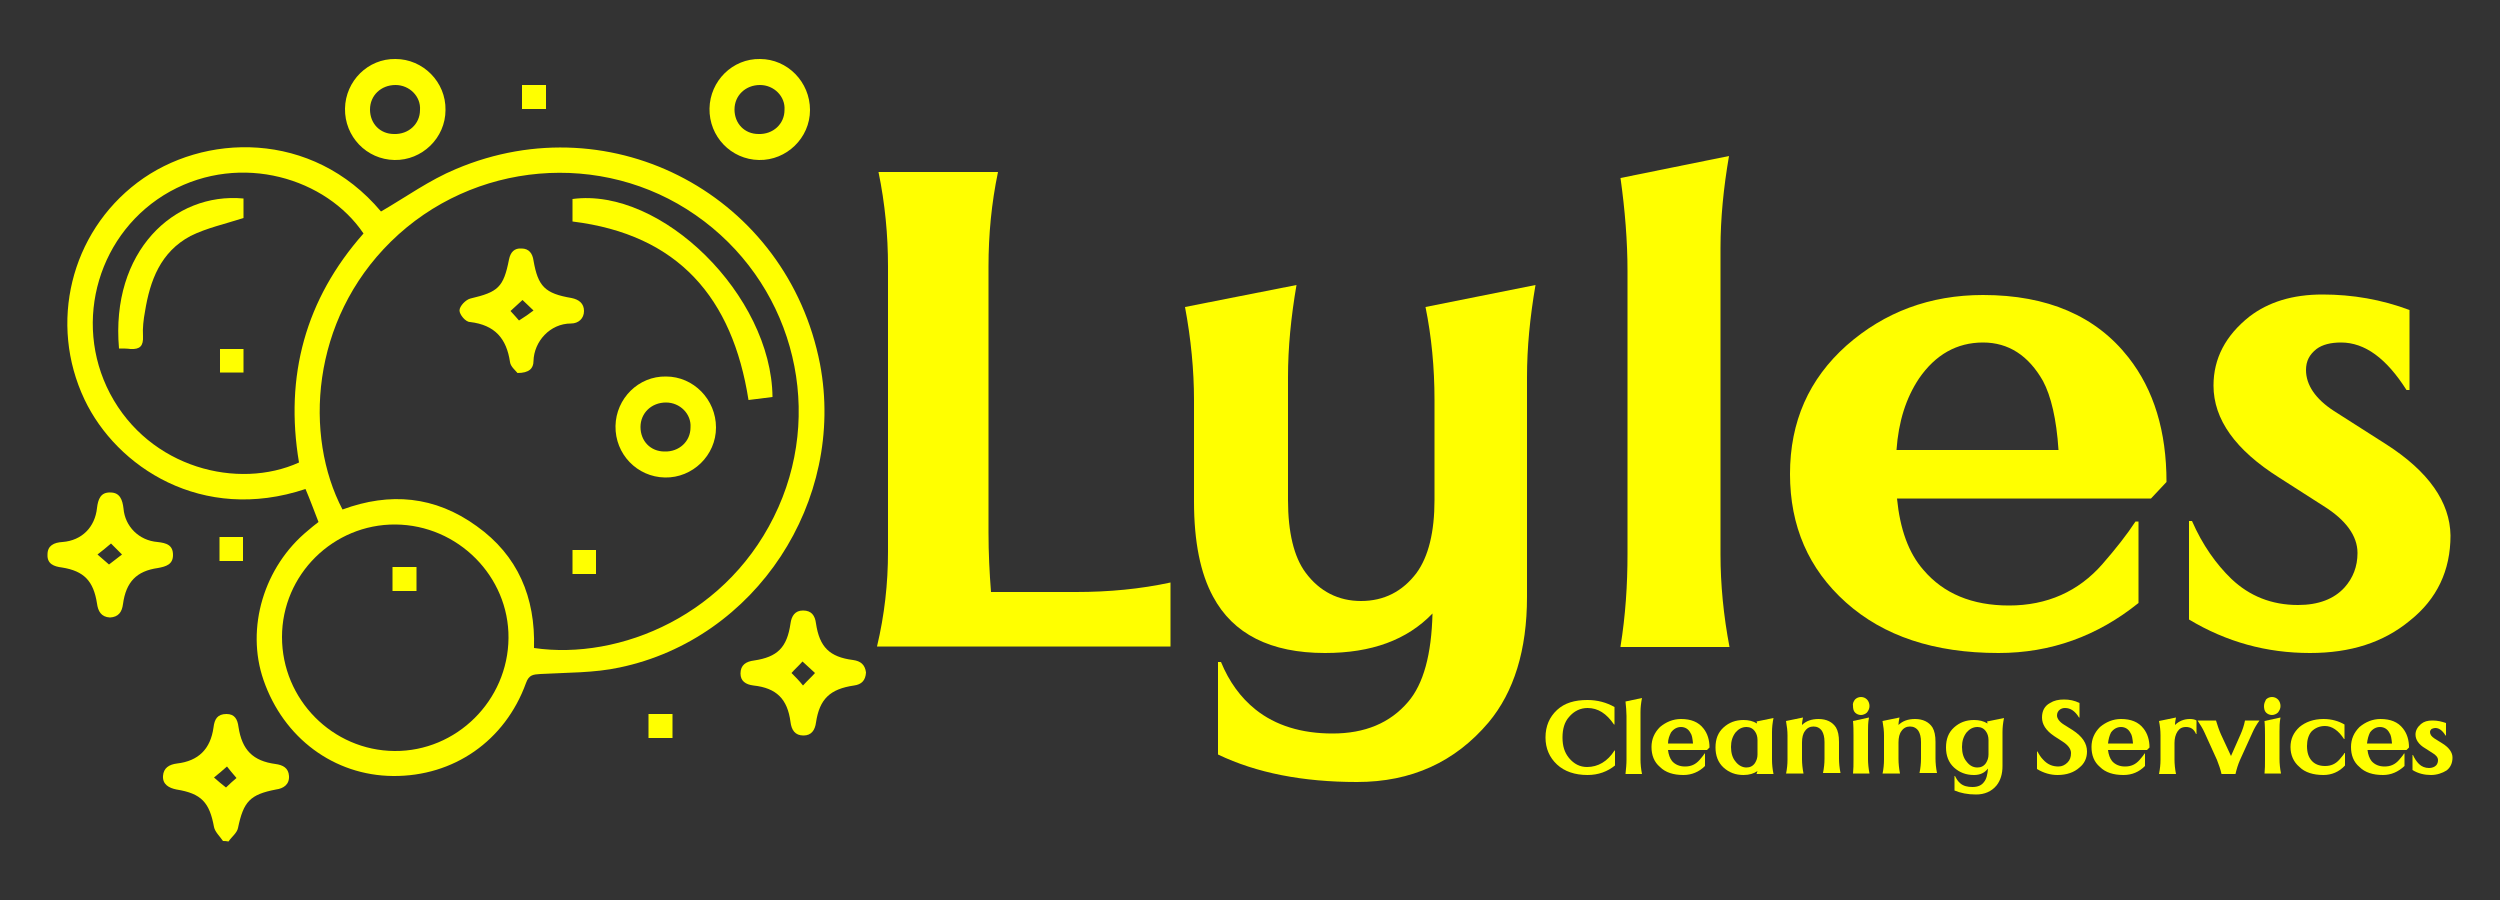 <?xml version="1.0" encoding="utf-8"?>
<!-- Generator: Adobe Illustrator 25.3.1, SVG Export Plug-In . SVG Version: 6.00 Build 0)  -->
<svg version="1.1" id="Layer_1" xmlns="http://www.w3.org/2000/svg" xmlns:xlink="http://www.w3.org/1999/xlink" x="0px" y="0px"
	 viewBox="0 0 50 18" style="enable-background:new 0 0 50 18;" xml:space="preserve">
<rect x="0" y="0" width="50" height="18" fill="#333333" stroke="none"/>
<style type="text/css">
	.st0{fill:#FFFF00;}
</style>
<g>
	<g>
		<g>
			<g>
				<path class="st0" d="M17.54,12.93c0.15-0.63,0.22-1.26,0.22-1.89V5.33c0-0.63-0.06-1.26-0.19-1.89h2.39
					c-0.13,0.62-0.19,1.25-0.19,1.89v5.32c0,0.41,0.02,0.81,0.05,1.19h1.7c0.66,0,1.29-0.06,1.89-0.19v1.28H17.54z"/>
				<path class="st0" d="M26.5,13.06c-1.09,0-1.84-0.38-2.24-1.13c-0.25-0.46-0.38-1.09-0.38-1.9V8c0-0.59-0.06-1.22-0.18-1.86
					l2.23-0.44c-0.11,0.64-0.17,1.25-0.17,1.84V10c0,0.65,0.12,1.14,0.35,1.45c0.28,0.38,0.66,0.57,1.11,0.57
					c0.46,0,0.83-0.19,1.11-0.56c0.24-0.33,0.36-0.82,0.36-1.46V8c0-0.65-0.06-1.27-0.18-1.86l2.2-0.44
					c-0.11,0.64-0.17,1.25-0.17,1.84v4.4c0,1.06-0.26,1.9-0.77,2.51c-0.67,0.79-1.54,1.19-2.63,1.19c-1.08,0-2.01-0.18-2.78-0.55
					v-1.85h0.06c0.16,0.39,0.39,0.71,0.69,0.95c0.4,0.32,0.92,0.48,1.54,0.48c0.65,0,1.15-0.21,1.51-0.63
					c0.31-0.36,0.47-0.95,0.49-1.77C28.14,12.8,27.43,13.06,26.5,13.06z"/>
				<path class="st0" d="M32.41,12.93c0.1-0.62,0.14-1.23,0.14-1.85V5.42c0-0.59-0.05-1.22-0.14-1.86l2.17-0.44
					c-0.11,0.64-0.17,1.25-0.17,1.84v6.13c0,0.6,0.06,1.22,0.18,1.85H32.41z"/>
				<path class="st0" d="M39.97,13.06c-1.29,0-2.3-0.34-3.05-1.01c-0.75-0.67-1.12-1.53-1.12-2.57c0-1.05,0.38-1.9,1.13-2.57
					c0.76-0.67,1.67-1.01,2.73-1.01c1.29,0,2.26,0.42,2.91,1.25c0.51,0.65,0.76,1.48,0.76,2.49l-0.31,0.33h-5.08
					c0.06,0.61,0.23,1.09,0.53,1.43c0.4,0.47,0.97,0.71,1.71,0.71c0.76,0,1.39-0.28,1.87-0.83c0.27-0.31,0.49-0.59,0.66-0.85h0.06
					v1.63C41.95,12.72,41.02,13.06,39.97,13.06z M37.93,9h3.24c-0.04-0.62-0.15-1.08-0.31-1.38c-0.29-0.51-0.69-0.77-1.2-0.77
					c-0.52,0-0.95,0.24-1.28,0.72C38.12,7.96,37.97,8.43,37.93,9z"/>
				<path class="st0" d="M46.2,13.06c-0.87,0-1.67-0.22-2.42-0.67v-1.97h0.06c0.21,0.48,0.48,0.86,0.79,1.16
					c0.36,0.34,0.8,0.52,1.33,0.52c0.41,0,0.72-0.12,0.93-0.35c0.17-0.19,0.26-0.42,0.26-0.69c0-0.34-0.23-0.66-0.68-0.94
					l-0.89-0.57C44.71,9,44.27,8.39,44.27,7.71c0-0.54,0.24-1,0.72-1.38c0.38-0.29,0.86-0.44,1.46-0.44c0.6,0,1.18,0.1,1.74,0.31
					v1.6h-0.06c-0.4-0.63-0.83-0.95-1.31-0.95c-0.2,0-0.37,0.04-0.49,0.13c-0.14,0.11-0.21,0.24-0.21,0.42
					c0,0.3,0.19,0.58,0.56,0.82l1.05,0.67c0.84,0.54,1.27,1.15,1.28,1.82c0,0.7-0.27,1.27-0.81,1.7
					C47.67,12.85,47.01,13.06,46.2,13.06z"/>
			</g>
		</g>
		<g>
			<path class="st0" d="M31.75,15.5c-0.25,0-0.46-0.07-0.61-0.21c-0.15-0.14-0.23-0.32-0.23-0.54c0-0.23,0.08-0.41,0.23-0.55
				c0.15-0.14,0.35-0.2,0.61-0.2c0.2,0,0.38,0.05,0.54,0.14v0.35h-0.01c-0.15-0.22-0.32-0.33-0.53-0.33c-0.14,0-0.27,0.06-0.37,0.18
				c-0.09,0.1-0.13,0.24-0.13,0.41c0,0.17,0.04,0.3,0.13,0.41c0.1,0.12,0.22,0.18,0.36,0.18c0.22,0,0.41-0.11,0.55-0.33h0.01v0.3
				C32.15,15.43,31.97,15.5,31.75,15.5z"/>
			<path class="st0" d="M32.51,15.48c0.01-0.1,0.02-0.19,0.02-0.29v-0.87c0-0.09-0.01-0.19-0.02-0.29l0.33-0.07
				c-0.02,0.1-0.03,0.19-0.03,0.28v0.95c0,0.09,0.01,0.19,0.03,0.29H32.51z"/>
			<path class="st0" d="M33.67,15.5c-0.2,0-0.36-0.05-0.47-0.16c-0.12-0.1-0.17-0.24-0.17-0.4c0-0.16,0.06-0.29,0.17-0.4
				c0.12-0.1,0.26-0.16,0.42-0.16c0.2,0,0.35,0.06,0.45,0.19c0.08,0.1,0.12,0.23,0.12,0.38l-0.05,0.05h-0.78
				c0.01,0.09,0.04,0.17,0.08,0.22c0.06,0.07,0.15,0.11,0.26,0.11c0.12,0,0.21-0.04,0.29-0.13c0.04-0.05,0.08-0.09,0.1-0.13h0.01
				v0.25C33.98,15.44,33.83,15.5,33.67,15.5z M33.36,14.87h0.5c-0.01-0.1-0.02-0.17-0.05-0.21c-0.04-0.08-0.11-0.12-0.19-0.12
				c-0.08,0-0.15,0.04-0.2,0.11C33.39,14.71,33.36,14.78,33.36,14.87z"/>
			<path class="st0" d="M35.47,15.48h-0.34c0.01-0.02,0.01-0.04,0.02-0.06c-0.07,0.05-0.16,0.08-0.28,0.08
				c-0.16,0-0.29-0.05-0.4-0.15c-0.11-0.1-0.16-0.24-0.16-0.4c0-0.17,0.05-0.3,0.16-0.4c0.11-0.1,0.24-0.15,0.4-0.15
				c0.1,0,0.19,0.02,0.27,0.07c0-0.01,0-0.02-0.01-0.04l0.34-0.07c-0.02,0.1-0.03,0.19-0.03,0.28v0.55
				C35.44,15.29,35.45,15.38,35.47,15.48z M34.93,15.35c0.07,0,0.13-0.03,0.17-0.09c0.03-0.05,0.05-0.1,0.05-0.17V14.8
				c0-0.07-0.02-0.13-0.05-0.17c-0.04-0.06-0.1-0.09-0.17-0.09c-0.09,0-0.16,0.04-0.22,0.11c-0.06,0.08-0.09,0.17-0.09,0.29
				c0,0.12,0.03,0.22,0.09,0.29C34.77,15.31,34.85,15.35,34.93,15.35z"/>
			<path class="st0" d="M35.72,15.48c0.02-0.1,0.03-0.19,0.03-0.29v-0.48c0-0.09-0.01-0.18-0.03-0.29l0.34-0.07
				c-0.01,0.05-0.02,0.1-0.02,0.15c0.08-0.08,0.19-0.12,0.33-0.12c0.16,0,0.28,0.06,0.35,0.17c0.04,0.07,0.06,0.16,0.06,0.29v0.33
				c0,0.09,0.01,0.19,0.03,0.29h-0.35c0.02-0.1,0.03-0.19,0.03-0.29v-0.33c0-0.1-0.02-0.17-0.05-0.22c-0.04-0.06-0.1-0.09-0.17-0.09
				c-0.07,0-0.13,0.03-0.17,0.09c-0.04,0.05-0.06,0.13-0.06,0.23v0.33c0,0.09,0.01,0.19,0.03,0.29H35.72z"/>
			<path class="st0" d="M37.1,13.99c0.03-0.03,0.07-0.05,0.12-0.05c0.05,0,0.09,0.02,0.12,0.05c0.03,0.03,0.05,0.08,0.05,0.13
				c0,0.05-0.02,0.09-0.05,0.13c-0.03,0.03-0.08,0.05-0.12,0.05c-0.05,0-0.09-0.02-0.12-0.05c-0.03-0.03-0.04-0.08-0.04-0.13
				C37.05,14.07,37.07,14.03,37.1,13.99z M37.06,15.48c0.01-0.1,0.01-0.19,0.01-0.29v-0.48c0-0.09,0-0.19-0.01-0.29l0.32-0.07
				c-0.02,0.1-0.02,0.19-0.02,0.28v0.55c0,0.09,0.01,0.19,0.03,0.29H37.06z"/>
			<path class="st0" d="M37.65,15.48c0.02-0.1,0.03-0.19,0.03-0.29v-0.48c0-0.09-0.01-0.18-0.03-0.29l0.34-0.07
				c-0.01,0.05-0.02,0.1-0.02,0.15c0.08-0.08,0.19-0.12,0.33-0.12c0.16,0,0.28,0.06,0.35,0.17c0.04,0.07,0.06,0.16,0.06,0.29v0.33
				c0,0.09,0.01,0.19,0.03,0.29h-0.35c0.02-0.1,0.03-0.19,0.03-0.29v-0.33c0-0.1-0.02-0.17-0.05-0.22c-0.04-0.06-0.1-0.09-0.17-0.09
				c-0.07,0-0.13,0.03-0.17,0.09c-0.04,0.05-0.06,0.13-0.06,0.23v0.33c0,0.09,0.01,0.19,0.03,0.29H37.65z"/>
			<path class="st0" d="M39.48,15.5c-0.16,0-0.29-0.05-0.4-0.15c-0.11-0.1-0.16-0.24-0.16-0.4c0-0.17,0.05-0.3,0.16-0.4
				c0.11-0.1,0.24-0.15,0.4-0.15c0.1,0,0.19,0.02,0.27,0.07c0-0.01,0-0.02-0.01-0.04l0.34-0.07c-0.02,0.1-0.03,0.19-0.03,0.28v0.68
				c0,0.16-0.04,0.29-0.12,0.39c-0.1,0.12-0.24,0.18-0.41,0.18c-0.17,0-0.31-0.03-0.43-0.08v-0.29h0.01
				c0.03,0.06,0.06,0.11,0.11,0.15c0.06,0.05,0.14,0.07,0.24,0.07c0.1,0,0.18-0.03,0.23-0.1c0.05-0.06,0.07-0.15,0.08-0.27
				C39.69,15.46,39.6,15.5,39.48,15.5z M39.55,15.35c0.07,0,0.13-0.03,0.17-0.09c0.03-0.05,0.05-0.1,0.05-0.17V14.8
				c0-0.07-0.02-0.13-0.05-0.17c-0.04-0.06-0.1-0.09-0.17-0.09c-0.09,0-0.16,0.04-0.22,0.11c-0.06,0.08-0.09,0.17-0.09,0.29
				c0,0.12,0.03,0.22,0.09,0.29C39.39,15.31,39.46,15.35,39.55,15.35z"/>
			<path class="st0" d="M41.15,15.5c-0.14,0-0.28-0.04-0.41-0.12v-0.35h0.01c0.03,0.06,0.07,0.12,0.11,0.16
				c0.09,0.1,0.19,0.14,0.31,0.14c0.07,0,0.13-0.03,0.18-0.08c0.05-0.05,0.07-0.11,0.07-0.19c0-0.08-0.06-0.16-0.17-0.23l-0.17-0.11
				c-0.16-0.11-0.24-0.23-0.24-0.37c0-0.13,0.05-0.23,0.16-0.29c0.08-0.05,0.17-0.07,0.28-0.07s0.21,0.02,0.31,0.07v0.29h-0.01
				c-0.08-0.13-0.17-0.19-0.28-0.19c-0.04,0-0.07,0.01-0.1,0.03c-0.04,0.03-0.06,0.07-0.06,0.12c0,0.06,0.05,0.13,0.15,0.19
				l0.16,0.1c0.2,0.13,0.29,0.27,0.29,0.43c0,0.13-0.05,0.24-0.15,0.32C41.48,15.45,41.33,15.5,41.15,15.5z"/>
			<path class="st0" d="M42.47,15.5c-0.2,0-0.36-0.05-0.47-0.16c-0.12-0.1-0.17-0.24-0.17-0.4c0-0.16,0.06-0.29,0.17-0.4
				c0.12-0.1,0.26-0.16,0.42-0.16c0.2,0,0.35,0.06,0.45,0.19c0.08,0.1,0.12,0.23,0.12,0.38l-0.05,0.05h-0.78
				c0.01,0.09,0.04,0.17,0.08,0.22c0.06,0.07,0.15,0.11,0.26,0.11c0.12,0,0.21-0.04,0.29-0.13c0.04-0.05,0.08-0.09,0.1-0.13h0.01
				v0.25C42.78,15.44,42.64,15.5,42.47,15.5z M42.16,14.87h0.5c-0.01-0.1-0.02-0.17-0.05-0.21c-0.04-0.08-0.11-0.12-0.19-0.12
				c-0.08,0-0.15,0.04-0.2,0.11C42.19,14.71,42.17,14.78,42.16,14.87z"/>
			<path class="st0" d="M43.18,15.48c0.02-0.1,0.03-0.19,0.03-0.29v-0.48c0-0.1-0.01-0.19-0.03-0.29l0.34-0.07
				c-0.01,0.05-0.02,0.1-0.02,0.15c0.08-0.08,0.18-0.12,0.3-0.12c0.05,0,0.1,0.01,0.13,0.03v0.27h-0.01
				c-0.04-0.1-0.11-0.14-0.2-0.14c-0.08,0-0.13,0.03-0.17,0.09c-0.04,0.06-0.06,0.14-0.06,0.23l0,0.33c0,0.09,0.01,0.19,0.03,0.29
				H43.18z"/>
			<path class="st0" d="M44.43,15.48c-0.02-0.09-0.05-0.18-0.09-0.28l-0.25-0.55c-0.03-0.07-0.08-0.15-0.14-0.24h0.37
				c0.03,0.1,0.06,0.19,0.1,0.28l0.2,0.43l0.19-0.43c0.04-0.09,0.07-0.18,0.09-0.28h0.29c-0.06,0.08-0.11,0.17-0.14,0.24L44.8,15.2
				c-0.04,0.09-0.07,0.19-0.09,0.28H44.43z"/>
			<path class="st0" d="M45.32,13.99c0.03-0.03,0.07-0.05,0.12-0.05c0.05,0,0.09,0.02,0.12,0.05c0.03,0.03,0.05,0.08,0.05,0.13
				c0,0.05-0.02,0.09-0.05,0.13c-0.03,0.03-0.08,0.05-0.12,0.05c-0.05,0-0.09-0.02-0.12-0.05c-0.03-0.03-0.04-0.08-0.04-0.13
				C45.28,14.07,45.3,14.03,45.32,13.99z M45.29,15.48c0.01-0.1,0.01-0.19,0.01-0.29v-0.48c0-0.09,0-0.19-0.01-0.29l0.32-0.07
				c-0.02,0.1-0.02,0.19-0.02,0.28v0.55c0,0.09,0.01,0.19,0.03,0.29H45.29z"/>
			<path class="st0" d="M46.47,15.5c-0.2,0-0.37-0.05-0.48-0.16c-0.12-0.1-0.18-0.24-0.18-0.4c0-0.16,0.06-0.29,0.18-0.4
				c0.12-0.1,0.28-0.16,0.48-0.16c0.16,0,0.3,0.04,0.42,0.11v0.29h-0.01c-0.11-0.17-0.24-0.26-0.38-0.26c-0.11,0-0.2,0.04-0.27,0.11
				c-0.06,0.07-0.09,0.17-0.09,0.29c0,0.13,0.03,0.22,0.09,0.29c0.06,0.07,0.15,0.11,0.27,0.11c0.12,0,0.21-0.04,0.29-0.13
				c0.04-0.05,0.08-0.09,0.1-0.13h0.01v0.25C46.78,15.44,46.63,15.5,46.47,15.5z"/>
			<path class="st0" d="M47.66,15.5c-0.2,0-0.36-0.05-0.47-0.16c-0.12-0.1-0.17-0.24-0.17-0.4c0-0.16,0.06-0.29,0.17-0.4
				c0.12-0.1,0.26-0.16,0.42-0.16c0.2,0,0.35,0.06,0.45,0.19c0.08,0.1,0.12,0.23,0.12,0.38l-0.05,0.05h-0.78
				c0.01,0.09,0.04,0.17,0.08,0.22c0.06,0.07,0.15,0.11,0.26,0.11c0.12,0,0.21-0.04,0.29-0.13c0.04-0.05,0.08-0.09,0.1-0.13h0.01
				v0.25C47.96,15.44,47.82,15.5,47.66,15.5z M47.34,14.87h0.5c-0.01-0.1-0.02-0.17-0.05-0.21c-0.04-0.08-0.11-0.12-0.19-0.12
				c-0.08,0-0.15,0.04-0.2,0.11C47.37,14.71,47.35,14.78,47.34,14.87z"/>
			<path class="st0" d="M48.62,15.5c-0.13,0-0.26-0.03-0.37-0.1v-0.3h0.01c0.03,0.07,0.07,0.13,0.12,0.18
				c0.05,0.05,0.12,0.08,0.2,0.08c0.06,0,0.11-0.02,0.14-0.05c0.03-0.03,0.04-0.07,0.04-0.11c0-0.05-0.04-0.1-0.11-0.14l-0.14-0.09
				c-0.14-0.08-0.2-0.18-0.2-0.28c0-0.08,0.04-0.15,0.11-0.21c0.06-0.05,0.13-0.07,0.23-0.07s0.18,0.02,0.27,0.05v0.25h-0.01
				c-0.06-0.1-0.13-0.15-0.2-0.15c-0.03,0-0.06,0.01-0.08,0.02c-0.02,0.02-0.03,0.04-0.03,0.06c0,0.05,0.03,0.09,0.09,0.13l0.16,0.1
				c0.13,0.08,0.2,0.18,0.2,0.28c0,0.11-0.04,0.2-0.12,0.26C48.85,15.46,48.74,15.5,48.62,15.5z"/>
		</g>
		<path class="st0" d="M6.37,10.44c-0.09-0.23-0.17-0.45-0.26-0.66c-2.07,0.69-3.78-0.44-4.42-1.79C0.97,6.47,1.41,4.66,2.75,3.65
			c1.31-0.99,3.49-1.06,4.87,0.58c0.5-0.29,0.97-0.63,1.5-0.85c3.14-1.33,6.63,0.55,7.28,3.9c0.52,2.74-1.28,5.5-4.01,6.07
			c-0.51,0.11-1.05,0.1-1.58,0.13c-0.14,0.01-0.23,0.01-0.29,0.18c-0.42,1.16-1.45,1.87-2.66,1.86c-1.18-0.01-2.19-0.76-2.59-1.92
			c-0.36-1.04,0.01-2.27,0.89-2.99C6.23,10.55,6.29,10.5,6.37,10.44z M10.68,12.96c1.7,0.25,3.93-0.65,4.89-2.82
			c0.92-2.08,0.23-4.53-1.66-5.84c-1.87-1.3-4.45-1.08-6.09,0.53c-1.61,1.58-1.74,3.89-0.97,5.36c0.95-0.35,1.85-0.27,2.68,0.33
			C10.36,11.11,10.71,11.95,10.68,12.96z M7.27,4.67C6.53,3.57,4.83,3.04,3.4,3.83C1.98,4.62,1.44,6.42,2.2,7.87
			c0.79,1.5,2.57,1.93,3.78,1.38C5.69,7.52,6.11,5.98,7.27,4.67z M5.64,12.74c0,1.25,1.01,2.27,2.25,2.28
			c1.24,0.01,2.27-1.01,2.28-2.26c0.01-1.23-1.01-2.26-2.26-2.27C6.67,10.48,5.64,11.49,5.64,12.74z"/>
		<path class="st0" d="M2.2,12.35c-0.18-0.01-0.24-0.13-0.26-0.28c-0.07-0.45-0.26-0.65-0.7-0.72c-0.16-0.02-0.3-0.07-0.29-0.26
			c0-0.18,0.13-0.24,0.3-0.25c0.39-0.03,0.65-0.3,0.69-0.68c0.02-0.17,0.07-0.32,0.27-0.31c0.19,0,0.24,0.15,0.26,0.32
			c0.03,0.36,0.31,0.64,0.68,0.67c0.18,0.02,0.31,0.06,0.31,0.26c0,0.19-0.14,0.23-0.3,0.26c-0.43,0.06-0.64,0.28-0.7,0.72
			C2.44,12.24,2.37,12.34,2.2,12.35z M2.18,11.29c0.08-0.06,0.17-0.13,0.26-0.2C2.35,11,2.28,10.93,2.22,10.87
			c-0.09,0.08-0.17,0.14-0.27,0.22C2.04,11.17,2.12,11.24,2.18,11.29z"/>
		<path class="st0" d="M17.32,13.45c-0.01,0.16-0.09,0.24-0.24,0.26c-0.48,0.07-0.69,0.27-0.76,0.74c-0.02,0.15-0.09,0.26-0.25,0.26
			c-0.17,0-0.24-0.11-0.26-0.27c-0.06-0.46-0.28-0.68-0.74-0.73c-0.16-0.02-0.26-0.09-0.26-0.24c0-0.17,0.11-0.24,0.27-0.26
			c0.47-0.07,0.66-0.26,0.73-0.74c0.02-0.15,0.09-0.26,0.25-0.26c0.17,0,0.24,0.1,0.26,0.26c0.07,0.47,0.27,0.67,0.74,0.73
			C17.21,13.22,17.3,13.29,17.32,13.45z M16.06,13.71c0.09-0.1,0.17-0.17,0.24-0.25c-0.09-0.08-0.17-0.16-0.25-0.23
			c-0.08,0.09-0.16,0.16-0.22,0.23C15.91,13.54,15.98,13.61,16.06,13.71z"/>
		<path class="st0" d="M8.91,2.2c0,0.56-0.47,1.01-1.02,1c-0.56-0.01-1-0.47-0.99-1.03c0.01-0.55,0.46-1,1.01-0.99
			C8.46,1.18,8.92,1.64,8.91,2.2z M7.91,1.7c-0.29,0-0.51,0.21-0.51,0.49c0,0.28,0.2,0.49,0.48,0.49c0.29,0.01,0.52-0.2,0.52-0.48
			C8.42,1.93,8.19,1.7,7.91,1.7z"/>
		<path class="st0" d="M14.32,8.55c0,0.56-0.47,1.01-1.02,1c-0.56-0.01-1-0.47-0.99-1.03c0.01-0.55,0.46-1,1.01-0.99
			C13.87,7.53,14.32,7.99,14.32,8.55z M13.32,8.05c-0.29,0-0.51,0.21-0.51,0.49c0,0.28,0.2,0.49,0.48,0.49
			c0.29,0.01,0.52-0.2,0.52-0.48C13.83,8.28,13.6,8.05,13.32,8.05z"/>
		<path class="st0" d="M16.2,2.2c0,0.56-0.47,1.01-1.02,1c-0.56-0.01-1-0.47-0.99-1.03c0.01-0.55,0.46-1,1.01-0.99
			C15.75,1.18,16.2,1.64,16.2,2.2z M15.2,1.7c-0.29,0-0.51,0.21-0.51,0.49c0,0.28,0.2,0.49,0.48,0.49c0.29,0.01,0.52-0.2,0.52-0.48
			C15.71,1.93,15.48,1.7,15.2,1.7z"/>
		<path class="st0" d="M10.44,1.7c0.17,0,0.31,0,0.48,0c0,0.16,0,0.32,0,0.48c-0.16,0-0.31,0-0.48,0
			C10.44,2.03,10.44,1.88,10.44,1.7z"/>
		<path class="st0" d="M7.85,11.34c0.17,0,0.31,0,0.48,0c0,0.16,0,0.32,0,0.48c-0.16,0-0.31,0-0.48,0
			C7.85,11.66,7.85,11.51,7.85,11.34z"/>
		<path class="st0" d="M13.45,14.76c-0.17,0-0.32,0-0.48,0c0-0.16,0-0.31,0-0.48c0.16,0,0.31,0,0.48,0
			C13.45,14.44,13.45,14.59,13.45,14.76z"/>
		<path class="st0" d="M4.39,10.74c0.16,0,0.3,0,0.47,0c0,0.16,0,0.31,0,0.48c-0.15,0-0.3,0-0.47,0
			C4.39,11.07,4.39,10.92,4.39,10.74z"/>
		<path class="st0" d="M11.45,4.43c0-0.16,0-0.31,0-0.45c1.78-0.24,3.98,1.93,4,3.96C15.3,7.96,15.14,7.98,14.97,8
			C14.65,5.96,13.57,4.69,11.45,4.43z"/>
		<path class="st0" d="M4.46,16.82c-0.06-0.09-0.16-0.18-0.18-0.28c-0.09-0.49-0.25-0.67-0.75-0.75c-0.15-0.03-0.28-0.1-0.27-0.27
			c0.01-0.16,0.12-0.23,0.28-0.25c0.43-0.05,0.67-0.29,0.73-0.72c0.02-0.17,0.08-0.27,0.26-0.27c0.16,0,0.22,0.1,0.24,0.26
			c0.07,0.46,0.29,0.68,0.74,0.74c0.15,0.02,0.26,0.08,0.27,0.24c0.01,0.17-0.11,0.25-0.26,0.27c-0.52,0.1-0.65,0.24-0.76,0.77
			c-0.02,0.1-0.13,0.18-0.19,0.27C4.53,16.82,4.49,16.82,4.46,16.82z M4.73,15.56c-0.08-0.09-0.15-0.18-0.19-0.23
			c-0.08,0.07-0.16,0.14-0.26,0.22c0.08,0.07,0.16,0.14,0.24,0.2C4.59,15.68,4.67,15.61,4.73,15.56z"/>
		<path class="st0" d="M10.35,7.46c-0.04-0.05-0.14-0.13-0.15-0.22c-0.07-0.47-0.3-0.74-0.8-0.8C9.31,6.44,9.19,6.29,9.19,6.21
			c0-0.09,0.13-0.22,0.22-0.24c0.55-0.13,0.66-0.22,0.77-0.78c0.03-0.15,0.11-0.23,0.25-0.22c0.15,0,0.22,0.1,0.24,0.24
			c0.09,0.52,0.23,0.66,0.76,0.75c0.15,0.03,0.25,0.11,0.25,0.26c0,0.15-0.11,0.25-0.26,0.25c-0.42,0-0.74,0.36-0.75,0.75
			C10.67,7.37,10.58,7.46,10.35,7.46z M10.38,6.41c0.11-0.07,0.2-0.13,0.29-0.2C10.58,6.12,10.5,6.05,10.45,6
			c-0.08,0.07-0.16,0.15-0.24,0.22C10.28,6.3,10.35,6.37,10.38,6.41z"/>
		<path class="st0" d="M11.92,11.48c-0.16,0-0.31,0-0.47,0c0-0.16,0-0.31,0-0.48c0.16,0,0.31,0,0.47,0
			C11.92,11.16,11.92,11.31,11.92,11.48z"/>
		<path class="st0" d="M2.38,6.97c-0.17-1.94,1.1-3.13,2.49-3c0,0.15,0,0.3,0,0.39c-0.37,0.12-0.74,0.2-1.06,0.36
			C3.21,5.04,3,5.61,2.9,6.23C2.87,6.39,2.85,6.56,2.86,6.72c0.01,0.2-0.06,0.27-0.25,0.26C2.54,6.97,2.47,6.97,2.38,6.97z"/>
		<path class="st0" d="M4.4,6.98c0.16,0,0.31,0,0.47,0c0,0.16,0,0.3,0,0.47c-0.15,0-0.3,0-0.47,0C4.4,7.3,4.4,7.15,4.4,6.98z"/>
	</g>
</g>
</svg>
